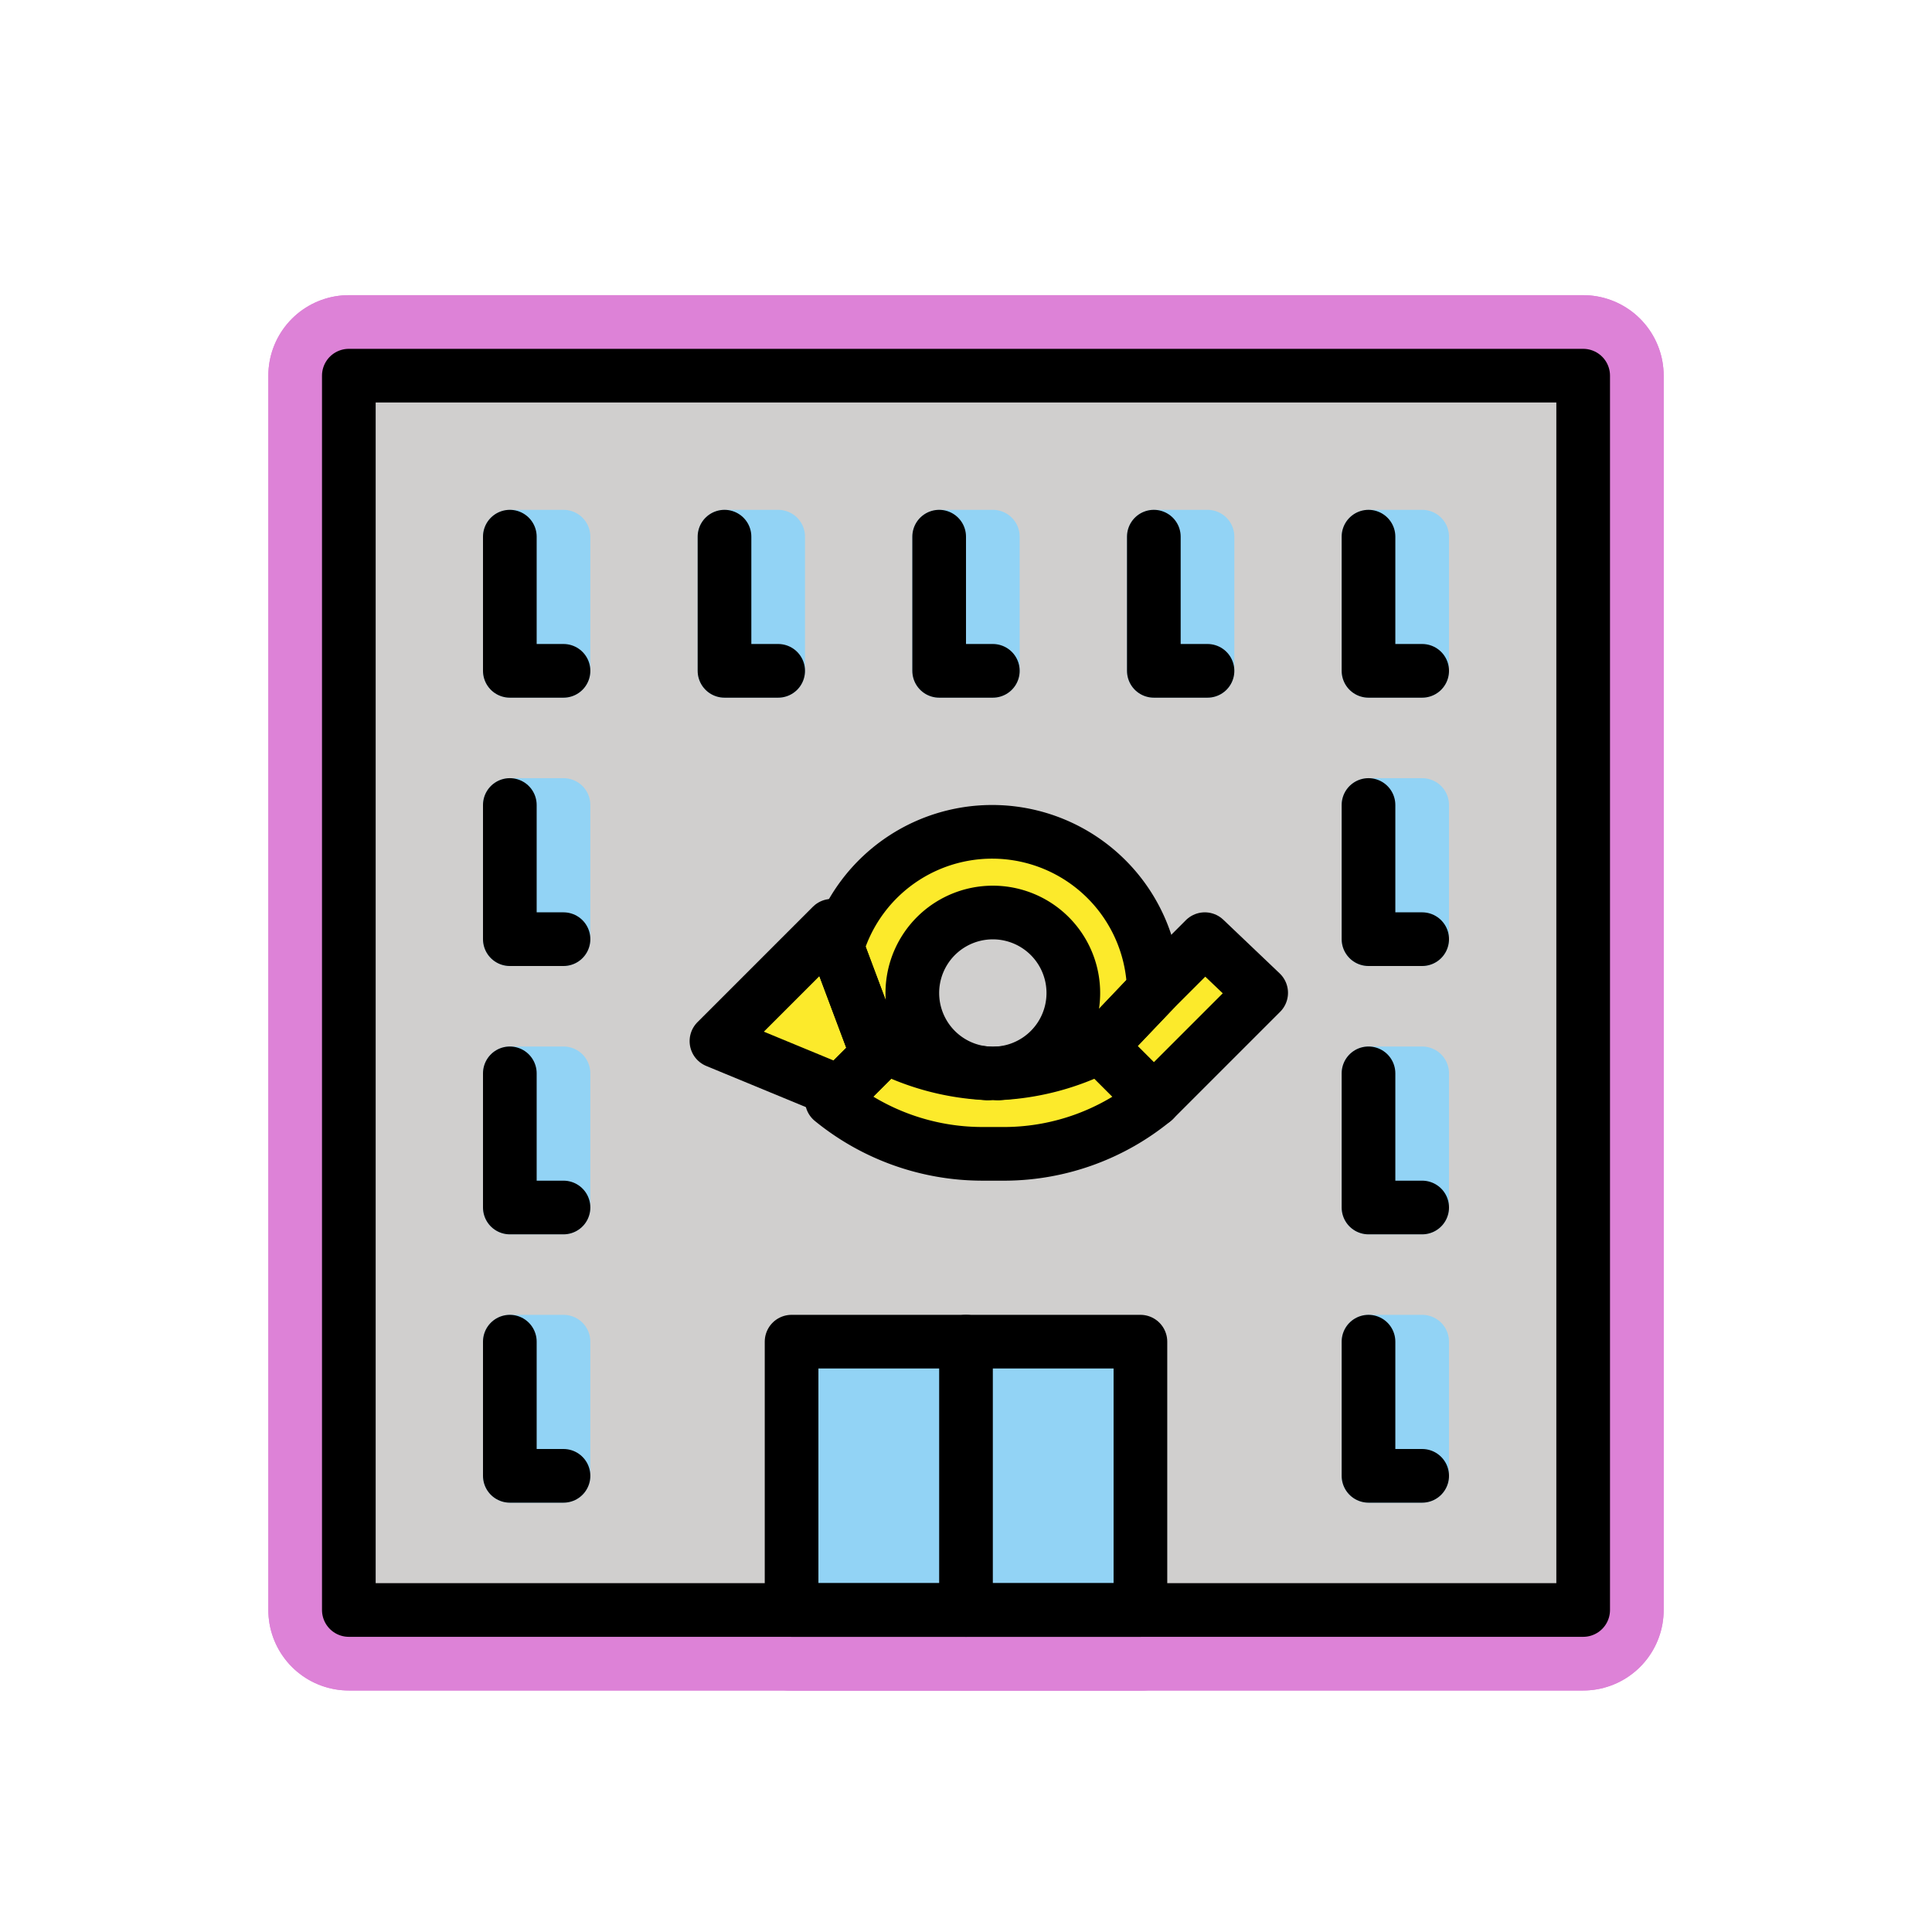 <svg id="emoji" viewBox="0 0 72 72" xmlns="http://www.w3.org/2000/svg">
  
  
<g id="white-padding"><g id="color">
    <rect x="13" y="14" width="46" height="46" fill="#dd82d7" stroke="#dd82d7" stroke-width="6" stroke-linecap="round" stroke-linejoin="round"></rect>
    <circle cx="37" cy="37" r="6" fill="#dd82d7" stroke="#dd82d7" stroke-width="6" stroke-linecap="round" stroke-linejoin="round"></circle>
    <rect x="29.5" y="50" width="13" height="10" fill="#dd82d7" stroke="#dd82d7" stroke-width="6" stroke-linecap="round" stroke-linejoin="round"></rect>
    <rect x="51" y="30" width="2" height="5" fill="none" stroke="#dd82d7" stroke-linecap="round" stroke-linejoin="round" stroke-width="6"></rect>
    <rect x="51" y="20" width="2" height="5" fill="none" stroke="#dd82d7" stroke-linecap="round" stroke-linejoin="round" stroke-width="6"></rect>
    <rect x="35" y="20" width="2" height="5" fill="none" stroke="#dd82d7" stroke-linecap="round" stroke-linejoin="round" stroke-width="6"></rect>
    <rect x="43" y="20" width="2" height="5" fill="none" stroke="#dd82d7" stroke-linecap="round" stroke-linejoin="round" stroke-width="6"></rect>
    <rect x="27" y="20" width="2" height="5" fill="none" stroke="#dd82d7" stroke-linecap="round" stroke-linejoin="round" stroke-width="6"></rect>
    <rect x="51" y="40" width="2" height="5" fill="none" stroke="#dd82d7" stroke-linecap="round" stroke-linejoin="round" stroke-width="6"></rect>
    <rect x="51" y="50" width="2" height="5" fill="none" stroke="#dd82d7" stroke-linecap="round" stroke-linejoin="round" stroke-width="6"></rect>
    <rect x="19" y="30" width="2" height="5" fill="none" stroke="#dd82d7" stroke-linecap="round" stroke-linejoin="round" stroke-width="6"></rect>
    <rect x="19" y="20" width="2" height="5" fill="none" stroke="#dd82d7" stroke-linecap="round" stroke-linejoin="round" stroke-width="6"></rect>
    <rect x="19" y="40" width="2" height="5" fill="none" stroke="#dd82d7" stroke-linecap="round" stroke-linejoin="round" stroke-width="6"></rect>
    <rect x="19" y="50" width="2" height="5" fill="none" stroke="#dd82d7" stroke-linecap="round" stroke-linejoin="round" stroke-width="6"></rect>
    <circle cx="37" cy="37" r="3" fill="#dd82d7" stroke="#dd82d7" stroke-width="6" stroke-linecap="round" stroke-linejoin="round"></circle>
    <polygon fill="#dd82d7" points="31 34.5 26.7 38.8 32 41 33 40 31 34.5" stroke="#dd82d7" stroke-width="6" stroke-linecap="round" stroke-linejoin="round"></polygon>
    <polygon fill="#dd82d7" points="47 37 43 41 41 39 44.9 35 47 37" stroke="#dd82d7" stroke-width="6" stroke-linecap="round" stroke-linejoin="round"></polygon>
    <path fill="#dd82d7" d="M43,41a8.89,8.89,0,0,1-6,2,8.89,8.89,0,0,1-6-2l2-2a10.718,10.718,0,0,0,4,1,10.718,10.718,0,0,0,4-1Z" stroke="#dd82d7" stroke-width="6" stroke-linecap="round" stroke-linejoin="round"></path>
  </g><g id="line">
    <rect x="13" y="14" width="46" height="46" fill="none" stroke="#dd82d7" stroke-linecap="round" stroke-linejoin="round" stroke-width="6"></rect>
    <path fill="none" stroke="#dd82d7" stroke-linecap="round" stroke-linejoin="round" stroke-width="6" d="M43,36.9,41,39a11.184,11.184,0,0,1-3.8,1,3,3,0,1,0-.4,0A9.289,9.289,0,0,1,33,39l-.3.3-1.5-4A6.027,6.027,0,0,1,43,36.9Z"></path>
    <rect x="29.5" y="50" width="13" height="10" fill="none" stroke="#dd82d7" stroke-linecap="round" stroke-linejoin="round" stroke-width="6"></rect>
    <line x1="36" x2="36" y1="60" y2="50" fill="none" stroke="#dd82d7" stroke-linecap="round" stroke-linejoin="round" stroke-width="6"></line>
    <polygon fill="none" stroke="#dd82d7" stroke-linecap="round" stroke-linejoin="round" stroke-width="6" points="32.7 39.3 31.3 40.7 26.7 38.8 31 34.5 31.2 35.3 32.7 39.3"></polygon>
    <polygon fill="none" stroke="#dd82d7" stroke-linecap="round" stroke-linejoin="round" stroke-width="6" points="47 37 43 41 41 39 43 36.9 44.9 35 47 37"></polygon>
    <path fill="none" stroke="#dd82d7" stroke-linecap="round" stroke-linejoin="round" stroke-width="6" d="M43,41a8.813,8.813,0,0,1-5.5,2h-.9A8.879,8.879,0,0,1,31,41l2-2a11.184,11.184,0,0,0,3.8,1h.4A9.289,9.289,0,0,0,41,39Z"></path>
    <polyline fill="none" stroke="#dd82d7" stroke-linecap="round" stroke-linejoin="round" stroke-width="6" points="21 25 19 25 19 20"></polyline>
    <polyline fill="none" stroke="#dd82d7" stroke-linecap="round" stroke-linejoin="round" stroke-width="6" points="53 35 51 35 51 30"></polyline>
    <polyline fill="none" stroke="#dd82d7" stroke-linecap="round" stroke-linejoin="round" stroke-width="6" points="45 25 43 25 43 20"></polyline>
    <polyline fill="none" stroke="#dd82d7" stroke-linecap="round" stroke-linejoin="round" stroke-width="6" points="53 25 51 25 51 20"></polyline>
    <polyline fill="none" stroke="#dd82d7" stroke-linecap="round" stroke-linejoin="round" stroke-width="6" points="37 25 35 25 35 20"></polyline>
    <polyline fill="none" stroke="#dd82d7" stroke-linecap="round" stroke-linejoin="round" stroke-width="6" points="29 25 27 25 27 20"></polyline>
    <polyline fill="none" stroke="#dd82d7" stroke-linecap="round" stroke-linejoin="round" stroke-width="6" points="21 35 19 35 19 30"></polyline>
    <polyline fill="none" stroke="#dd82d7" stroke-linecap="round" stroke-linejoin="round" stroke-width="6" points="21 45 19 45 19 40"></polyline>
    <polyline fill="none" stroke="#dd82d7" stroke-linecap="round" stroke-linejoin="round" stroke-width="6" points="53 45 51 45 51 40"></polyline>
    <polyline fill="none" stroke="#dd82d7" stroke-linecap="round" stroke-linejoin="round" stroke-width="6" points="53 55 51 55 51 50"></polyline>
    <polyline fill="none" stroke="#dd82d7" stroke-linecap="round" stroke-linejoin="round" stroke-width="6" points="21 55 19 55 19 50"></polyline>
  </g></g><g id="emoji-original"><g id="color">
    <rect x="13" y="14" width="46" height="46" fill="#d0cfce"></rect>
    <circle cx="37" cy="37" r="6" fill="#fcea2b"></circle>
    <rect x="29.5" y="50" width="13" height="10" fill="#92d3f5"></rect>
    <rect x="51" y="30" width="2" height="5" fill="none" stroke="#92d3f5" stroke-linecap="round" stroke-linejoin="round" stroke-width="2"></rect>
    <rect x="51" y="20" width="2" height="5" fill="none" stroke="#92d3f5" stroke-linecap="round" stroke-linejoin="round" stroke-width="2"></rect>
    <rect x="35" y="20" width="2" height="5" fill="none" stroke="#92d3f5" stroke-linecap="round" stroke-linejoin="round" stroke-width="2"></rect>
    <rect x="43" y="20" width="2" height="5" fill="none" stroke="#92d3f5" stroke-linecap="round" stroke-linejoin="round" stroke-width="2"></rect>
    <rect x="27" y="20" width="2" height="5" fill="none" stroke="#92d3f5" stroke-linecap="round" stroke-linejoin="round" stroke-width="2"></rect>
    <rect x="51" y="40" width="2" height="5" fill="none" stroke="#92d3f5" stroke-linecap="round" stroke-linejoin="round" stroke-width="2"></rect>
    <rect x="51" y="50" width="2" height="5" fill="none" stroke="#92d3f5" stroke-linecap="round" stroke-linejoin="round" stroke-width="2"></rect>
    <rect x="19" y="30" width="2" height="5" fill="none" stroke="#92d3f5" stroke-linecap="round" stroke-linejoin="round" stroke-width="2"></rect>
    <rect x="19" y="20" width="2" height="5" fill="none" stroke="#92d3f5" stroke-linecap="round" stroke-linejoin="round" stroke-width="2"></rect>
    <rect x="19" y="40" width="2" height="5" fill="none" stroke="#92d3f5" stroke-linecap="round" stroke-linejoin="round" stroke-width="2"></rect>
    <rect x="19" y="50" width="2" height="5" fill="none" stroke="#92d3f5" stroke-linecap="round" stroke-linejoin="round" stroke-width="2"></rect>
    <circle cx="37" cy="37" r="3" fill="#d0cfce"></circle>
    <polygon fill="#fcea2b" points="31 34.5 26.7 38.8 32 41 33 40 31 34.5"></polygon>
    <polygon fill="#fcea2b" points="47 37 43 41 41 39 44.9 35 47 37"></polygon>
    <path fill="#fcea2b" d="M43,41a8.89,8.89,0,0,1-6,2,8.89,8.89,0,0,1-6-2l2-2a10.718,10.718,0,0,0,4,1,10.718,10.718,0,0,0,4-1Z"></path>
  </g><g id="line">
    <rect x="13" y="14" width="46" height="46" fill="none" stroke="#000" stroke-linecap="round" stroke-linejoin="round" stroke-width="2"></rect>
    <path fill="none" stroke="#000" stroke-linecap="round" stroke-linejoin="round" stroke-width="2" d="M43,36.9,41,39a11.184,11.184,0,0,1-3.8,1,3,3,0,1,0-.4,0A9.289,9.289,0,0,1,33,39l-.3.3-1.5-4A6.027,6.027,0,0,1,43,36.9Z"></path>
    <rect x="29.5" y="50" width="13" height="10" fill="none" stroke="#000" stroke-linecap="round" stroke-linejoin="round" stroke-width="2"></rect>
    <line x1="36" x2="36" y1="60" y2="50" fill="none" stroke="#000" stroke-linecap="round" stroke-linejoin="round" stroke-width="2"></line>
    <polygon fill="none" stroke="#000" stroke-linecap="round" stroke-linejoin="round" stroke-width="2" points="32.7 39.3 31.3 40.7 26.7 38.8 31 34.5 31.2 35.3 32.7 39.3"></polygon>
    <polygon fill="none" stroke="#000" stroke-linecap="round" stroke-linejoin="round" stroke-width="2" points="47 37 43 41 41 39 43 36.9 44.9 35 47 37"></polygon>
    <path fill="none" stroke="#000" stroke-linecap="round" stroke-linejoin="round" stroke-width="2" d="M43,41a8.813,8.813,0,0,1-5.5,2h-.9A8.879,8.879,0,0,1,31,41l2-2a11.184,11.184,0,0,0,3.8,1h.4A9.289,9.289,0,0,0,41,39Z"></path>
    <polyline fill="none" stroke="#000" stroke-linecap="round" stroke-linejoin="round" stroke-width="2" points="21 25 19 25 19 20"></polyline>
    <polyline fill="none" stroke="#000" stroke-linecap="round" stroke-linejoin="round" stroke-width="2" points="53 35 51 35 51 30"></polyline>
    <polyline fill="none" stroke="#000" stroke-linecap="round" stroke-linejoin="round" stroke-width="2" points="45 25 43 25 43 20"></polyline>
    <polyline fill="none" stroke="#000" stroke-linecap="round" stroke-linejoin="round" stroke-width="2" points="53 25 51 25 51 20"></polyline>
    <polyline fill="none" stroke="#000" stroke-linecap="round" stroke-linejoin="round" stroke-width="2" points="37 25 35 25 35 20"></polyline>
    <polyline fill="none" stroke="#000" stroke-linecap="round" stroke-linejoin="round" stroke-width="2" points="29 25 27 25 27 20"></polyline>
    <polyline fill="none" stroke="#000" stroke-linecap="round" stroke-linejoin="round" stroke-width="2" points="21 35 19 35 19 30"></polyline>
    <polyline fill="none" stroke="#000" stroke-linecap="round" stroke-linejoin="round" stroke-width="2" points="21 45 19 45 19 40"></polyline>
    <polyline fill="none" stroke="#000" stroke-linecap="round" stroke-linejoin="round" stroke-width="2" points="53 45 51 45 51 40"></polyline>
    <polyline fill="none" stroke="#000" stroke-linecap="round" stroke-linejoin="round" stroke-width="2" points="53 55 51 55 51 50"></polyline>
    <polyline fill="none" stroke="#000" stroke-linecap="round" stroke-linejoin="round" stroke-width="2" points="21 55 19 55 19 50"></polyline>
  </g></g></svg>
